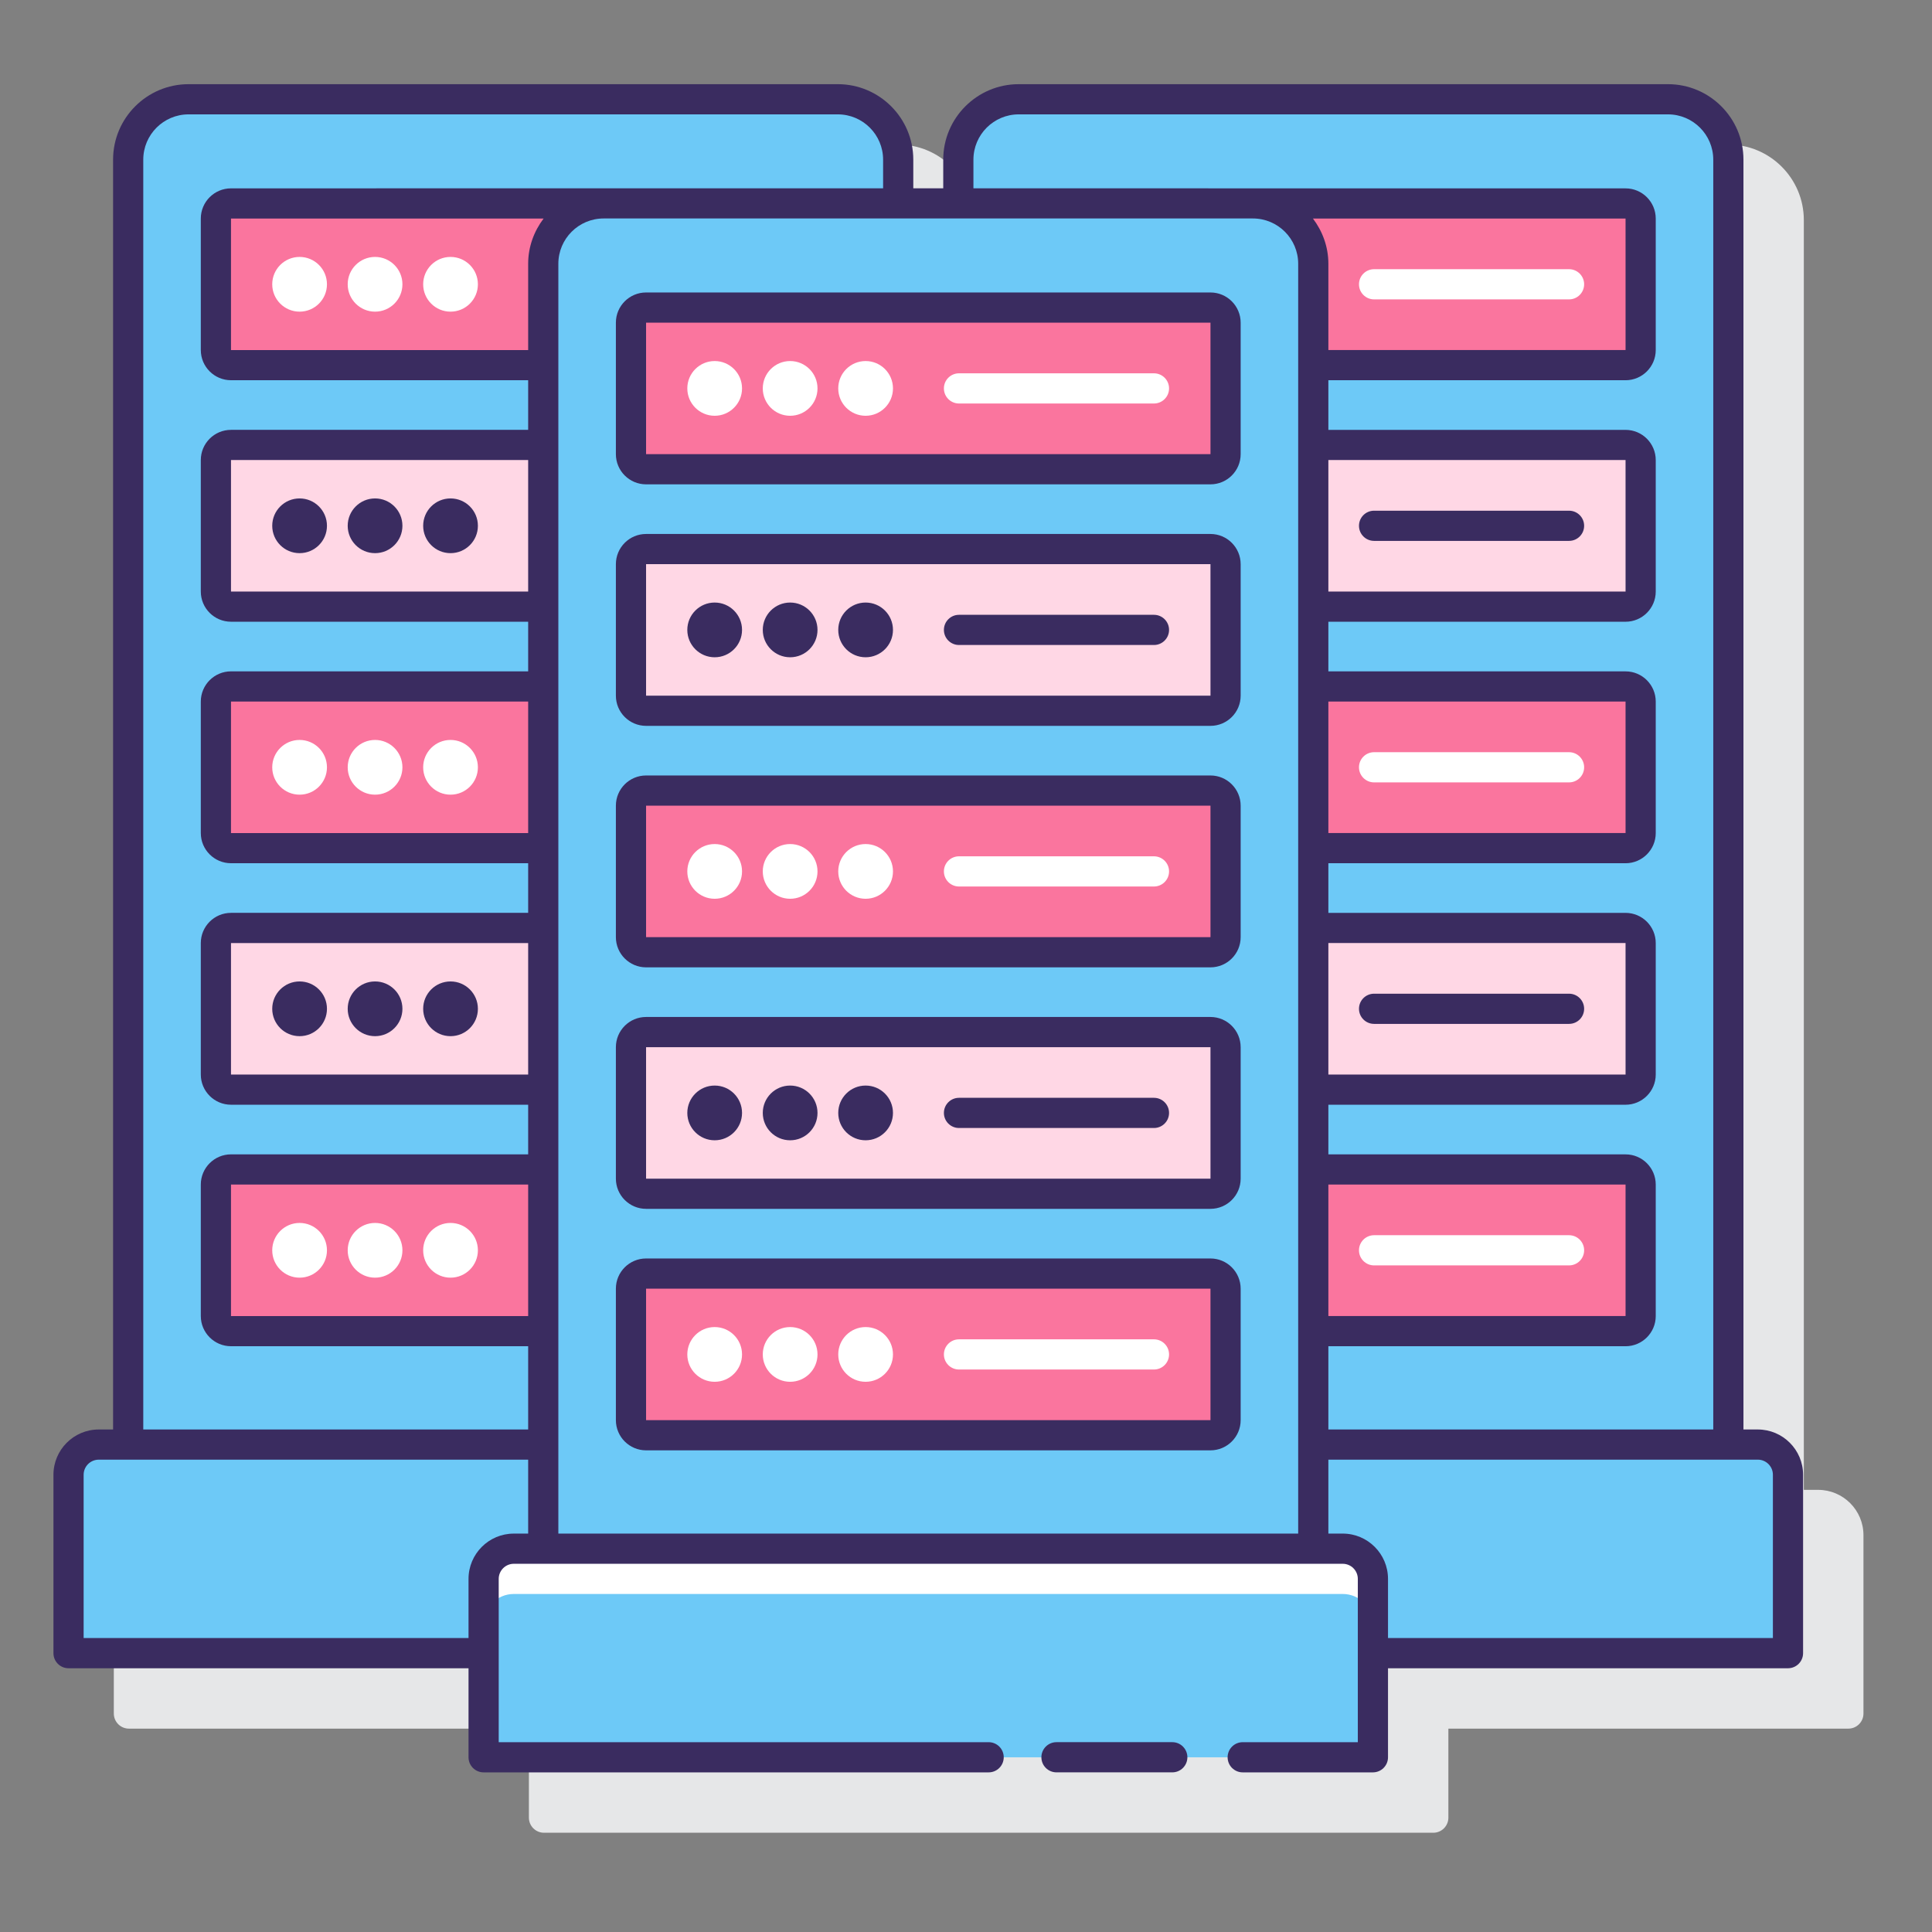 <?xml version="1.0" encoding="utf-8"?>
<!-- Generator: Adobe Illustrator 24.0.0, SVG Export Plug-In . SVG Version: 6.00 Build 0)  -->
<svg version="1.1" id="Layer_1" xmlns="http://www.w3.org/2000/svg" xmlns:xlink="http://www.w3.org/1999/xlink" x="0px" y="0px"
	 viewBox="0 0 128 128" enable-background="new 0 0 128 128" xml:space="preserve">
<rect x="0" y="0" width="128" height="128" fill="#808080" stroke="none"/>
<g>
	<path fill="#E6E7E8" d="M120.459,98.707h-0.951v-84.13c0-2.757-2.243-5-5-5H71.492c-2.757,0-5,2.243-5,5v1.898h-1.984v-1.898
		c0-2.757-2.243-5-5-5H16.492c-2.757,0-5,2.243-5,5v84.13h-0.951c-1.654,0-3,1.346-3,3v11.819c0,0.552,0.447,1,1,1h26.5v5.898
		c0,0.552,0.447,1,1,1h58.918c0.553,0,1-0.448,1-1v-5.898h26.5c0.553,0,1-0.448,1-1v-11.819
		C123.459,100.052,122.113,98.707,120.459,98.707z"/>
	<g>
		<g>
			<g>
				<g>
					<path fill="#6DC9F7" d="M110.508,6.576H67.493c-2.209,0-4,1.791-4,4v2.898h19.515c2.209,0,4,1.791,4,4v78.232h27.5v-85.13
						C114.508,8.367,112.717,6.576,110.508,6.576z"/>
					<path fill="#6DC9F7" d="M116.459,95.707H87.008v6.898h1.951c1.105,0,2,0.895,2,2v4.921h27.5V97.707
						C118.459,96.602,117.564,95.707,116.459,95.707z"/>
				</g>
				<g>
					<path fill="#FA759E" d="M107.697,13.479H83.054c2.187,0.026,3.953,1.802,3.953,3.995v6.717h20.689c0.552,0,1-0.448,1-1v-8.712
						C108.697,13.927,108.249,13.479,107.697,13.479z"/>
					<path fill="#FFFFFF" d="M103.953,19.835H91.036c-0.553,0-1-0.448-1-1s0.447-1,1-1h12.917c0.553,0,1,0.448,1,1
						S104.506,19.835,103.953,19.835z"/>
				</g>
				<path fill="#FFD7E5" d="M107.697,29.479H87.008v10.712h20.689c0.552,0,1-0.448,1-1v-8.712
					C108.697,29.927,108.249,29.479,107.697,29.479z"/>
				<g>
					<path fill="#FA759E" d="M107.697,45.479H87.008v10.712h20.689c0.552,0,1-0.448,1-1v-8.712
						C108.697,45.927,108.249,45.479,107.697,45.479z"/>
					<path fill="#FFFFFF" d="M103.953,51.835H91.036c-0.553,0-1-0.448-1-1s0.447-1,1-1h12.917c0.553,0,1,0.448,1,1
						S104.506,51.835,103.953,51.835z"/>
				</g>
				<path fill="#FFD7E5" d="M107.697,61.479H87.008v10.712h20.689c0.552,0,1-0.448,1-1v-8.712
					C108.697,61.927,108.249,61.479,107.697,61.479z"/>
				<g>
					<path fill="#FA759E" d="M107.697,77.479H87.008v10.712h20.689c0.552,0,1-0.448,1-1v-8.712
						C108.697,77.927,108.249,77.479,107.697,77.479z"/>
					<path fill="#FFFFFF" d="M103.953,83.836H91.036c-0.553,0-1-0.448-1-1s0.447-1,1-1h12.917c0.553,0,1,0.448,1,1
						S104.506,83.836,103.953,83.836z"/>
				</g>
			</g>
			<g>
				<g>
					<path fill="#6DC9F7" d="M35.992,17.474c0-2.209,1.791-4,4-4h19.515v-2.898c0-2.209-1.791-4-4-4H12.492c-2.209,0-4,1.791-4,4
						v85.13h27.5V17.474z"/>
					<path fill="#6DC9F7" d="M32.041,104.605c0-1.105,0.895-2,2-2h1.951v-6.898H6.541c-1.105,0-2,0.895-2,2v11.819h27.5V104.605z"/>
				</g>
				<g>
					<path fill="#FA759E" d="M35.992,17.474c0-2.193,1.766-3.97,3.953-3.995H15.303c-0.552,0-1,0.448-1,1v8.712c0,0.552,0.448,1,1,1
						h20.689V17.474z"/>
					<circle fill="#FFFFFF" cx="19.849" cy="18.835" r="1.813"/>
					<circle fill="#FFFFFF" cx="24.849" cy="18.835" r="1.813"/>
					<circle fill="#FFFFFF" cx="29.849" cy="18.835" r="1.813"/>
				</g>
				<path fill="#FFD7E5" d="M35.992,29.479H15.303c-0.552,0-1,0.448-1,1v8.712c0,0.552,0.448,1,1,1h20.689V29.479z"/>
				<g>
					<path fill="#FA759E" d="M35.992,45.479H15.303c-0.552,0-1,0.448-1,1v8.712c0,0.552,0.448,1,1,1h20.689V45.479z"/>
					<circle fill="#FFFFFF" cx="19.849" cy="50.836" r="1.813"/>
					<circle fill="#FFFFFF" cx="24.849" cy="50.836" r="1.813"/>
					<circle fill="#FFFFFF" cx="29.849" cy="50.836" r="1.813"/>
				</g>
				<path fill="#FFD7E5" d="M35.992,61.479H15.303c-0.552,0-1,0.448-1,1v8.712c0,0.552,0.448,1,1,1h20.689V61.479z"/>
				<g>
					<path fill="#FA759E" d="M35.992,77.479H15.303c-0.552,0-1,0.448-1,1v8.712c0,0.552,0.448,1,1,1h20.689V77.479z"/>
					<circle fill="#FFFFFF" cx="19.849" cy="82.836" r="1.813"/>
					<circle fill="#FFFFFF" cx="24.849" cy="82.836" r="1.813"/>
					<circle fill="#FFFFFF" cx="29.849" cy="82.836" r="1.813"/>
				</g>
			</g>
		</g>
		<g>
			<g>
				<path fill="#6DC9F7" d="M87.008,102.605H35.992v-85.13c0-2.209,1.791-4,4-4h43.015c2.209,0,4,1.791,4,4V102.605z"/>
				<path fill="#6DC9F7" d="M88.959,102.605H34.041c-1.105,0-2,0.895-2,2v11.819h58.918v-11.819
					C90.959,103.5,90.064,102.605,88.959,102.605z"/>
				<path fill="#FFFFFF" d="M88.959,102.605H34.041c-1.105,0-2,0.895-2,2v3c0-1.105,0.895-2,2-2h54.918c1.105,0,2,0.895,2,2v-3
					C90.959,103.5,90.064,102.605,88.959,102.605z"/>
			</g>
			<g>
				<path fill="#FA759E" d="M80.197,31.09H42.803c-0.552,0-1-0.448-1-1v-8.712c0-0.552,0.448-1,1-1h37.393c0.552,0,1,0.448,1,1
					v8.712C81.197,30.642,80.749,31.09,80.197,31.09z"/>
				<circle fill="#FFFFFF" cx="47.349" cy="25.733" r="1.813"/>
				<circle fill="#FFFFFF" cx="52.349" cy="25.733" r="1.813"/>
				<circle fill="#FFFFFF" cx="57.349" cy="25.733" r="1.813"/>
				<path fill="#FFFFFF" d="M76.453,26.733H63.536c-0.553,0-1-0.448-1-1s0.447-1,1-1h12.917c0.553,0,1,0.448,1,1
					S77.006,26.733,76.453,26.733z"/>
			</g>
			<path fill="#FFD7E5" d="M80.197,47.09H42.803c-0.552,0-1-0.448-1-1v-8.712c0-0.552,0.448-1,1-1h37.393c0.552,0,1,0.448,1,1v8.712
				C81.197,46.642,80.749,47.09,80.197,47.09z"/>
			<g>
				<path fill="#FA759E" d="M80.197,63.09H42.803c-0.552,0-1-0.448-1-1v-8.712c0-0.552,0.448-1,1-1h37.393c0.552,0,1,0.448,1,1
					v8.712C81.197,62.642,80.749,63.09,80.197,63.09z"/>
				<circle fill="#FFFFFF" cx="47.349" cy="57.733" r="1.813"/>
				<circle fill="#FFFFFF" cx="52.349" cy="57.733" r="1.813"/>
				<circle fill="#FFFFFF" cx="57.349" cy="57.733" r="1.813"/>
				<path fill="#FFFFFF" d="M76.453,58.733H63.536c-0.553,0-1-0.448-1-1s0.447-1,1-1h12.917c0.553,0,1,0.448,1,1
					S77.006,58.733,76.453,58.733z"/>
			</g>
			<path fill="#FFD7E5" d="M80.197,79.09H42.803c-0.552,0-1-0.448-1-1v-8.712c0-0.552,0.448-1,1-1h37.393c0.552,0,1,0.448,1,1v8.712
				C81.197,78.642,80.749,79.09,80.197,79.09z"/>
			<g>
				<g>
					<path fill="#FA759E" d="M80.197,95.09H42.803c-0.552,0-1-0.448-1-1v-8.712c0-0.552,0.448-1,1-1h37.393c0.552,0,1,0.448,1,1
						v8.712C81.197,94.642,80.749,95.09,80.197,95.09z"/>
					<g>
						<path fill="#3A2C60" d="M116.459,94.707h-0.951v-84.13c0-2.757-2.243-5-5-5H67.492c-2.757,0-5,2.243-5,5v1.898h-1.984v-1.898
							c0-2.757-2.243-5-5-5H12.492c-2.757,0-5,2.243-5,5v84.13H6.541c-1.654,0-3,1.346-3,3v11.819c0,0.552,0.447,1,1,1h26.5v5.898
							c0,0.552,0.447,1,1,1H65.5c0.553,0,1-0.448,1-1s-0.447-1-1-1H33.041v-10.819c0-0.551,0.448-1,1-1h54.918c0.552,0,1,0.449,1,1
							v10.819h-7.626c-0.553,0-1,0.448-1,1s0.447,1,1,1h8.626c0.553,0,1-0.448,1-1v-5.898h26.5c0.553,0,1-0.448,1-1V97.707
							C119.459,96.052,118.113,94.707,116.459,94.707z M64.492,10.577c0-1.654,1.346-3,3-3h43.016c1.654,0,3,1.346,3,3v84.13h-25.5
							v-5.515h19.689c1.103,0,2-0.897,2-2v-8.712c0-1.103-0.897-2-2-2H88.008v-3.288h19.689c1.103,0,2-0.897,2-2v-8.712
							c0-1.103-0.897-2-2-2H88.008v-3.288h19.689c1.103,0,2-0.897,2-2v-8.712c0-1.103-0.897-2-2-2H88.008v-3.288h19.689
							c1.103,0,2-0.897,2-2v-8.712c0-1.103-0.897-2-2-2H88.008v-3.288h19.689c1.103,0,2-0.897,2-2v-8.712c0-1.103-0.897-2-2-2
							l-43.205-0.004V10.577z M88.008,78.479h19.689l0.001,8.712h-19.69V78.479z M88.008,62.479h19.689l0.001,8.712h-19.69V62.479z
							 M88.008,46.479h19.689l0.001,8.712h-19.69V46.479z M88.008,30.479h19.689l0.001,8.712h-19.69V30.479z M86.986,14.479h20.711
							l0.001,8.712h-19.69v-5.717C88.008,16.347,87.618,15.317,86.986,14.479z M9.492,10.577c0-1.654,1.346-3,3-3h43.016
							c1.654,0,3,1.346,3,3v1.898H39.992c-0.015,0-24.688,0.004-24.688,0.004c-1.103,0-2,0.897-2,2v8.712c0,1.103,0.897,2,2,2
							h19.688v3.288H15.304c-1.103,0-2,0.897-2,2v8.712c0,1.103,0.897,2,2,2h19.688v3.288H15.304c-1.103,0-2,0.897-2,2v8.712
							c0,1.103,0.897,2,2,2h19.688v3.288H15.304c-1.103,0-2,0.897-2,2v8.712c0,1.103,0.897,2,2,2h19.688v3.288H15.304
							c-1.103,0-2,0.897-2,2v8.712c0,1.103,0.897,2,2,2h19.688v5.515h-25.5V10.577z M34.992,39.191H15.304v-8.712h19.688V39.191z
							 M34.992,55.192H15.304v-8.712h19.688V55.192z M34.992,71.192H15.304v-8.712h19.688V71.192z M34.992,87.192H15.304v-8.712
							h19.688V87.192z M34.992,17.475v5.717H15.304v-8.712h20.71C35.382,15.317,34.992,16.347,34.992,17.475z M31.041,104.604v3.921
							h-25.5V97.707c0-0.551,0.448-1,1-1h1.951h26.5v4.898h-0.951C32.387,101.604,31.041,102.95,31.041,104.604z M36.992,101.604
							v-84.13c0-1.654,1.346-3,3-3h43.016c1.654,0,3,1.346,3,3v84.13H36.992z M117.459,108.525h-25.5v-3.921c0-1.654-1.346-3-3-3
							h-0.951v-4.898h26.5h1.951c0.552,0,1,0.449,1,1V108.525z"/>
						<path fill="#3A2C60" d="M103.953,33.835H91.036c-0.553,0-1,0.448-1,1s0.447,1,1,1h12.917c0.553,0,1-0.448,1-1
							S104.506,33.835,103.953,33.835z"/>
						<path fill="#3A2C60" d="M103.953,65.835H91.036c-0.553,0-1,0.448-1,1s0.447,1,1,1h12.917c0.553,0,1-0.448,1-1
							S104.506,65.835,103.953,65.835z"/>
						<circle fill="#3A2C60" cx="19.849" cy="34.835" r="1.813"/>
						<circle fill="#3A2C60" cx="24.849" cy="34.835" r="1.813"/>
						<circle fill="#3A2C60" cx="29.849" cy="34.835" r="1.813"/>
						<circle fill="#3A2C60" cx="19.849" cy="66.836" r="1.813"/>
						<circle fill="#3A2C60" cx="24.849" cy="66.836" r="1.813"/>
						<circle fill="#3A2C60" cx="29.849" cy="66.836" r="1.813"/>
						<path fill="#3A2C60" d="M77.667,115.423h-7.672c-0.553,0-1,0.448-1,1s0.447,1,1,1h7.672c0.553,0,1-0.448,1-1
							S78.22,115.423,77.667,115.423z"/>
						<path fill="#3A2C60" d="M80.196,19.377H42.804c-1.103,0-2,0.897-2,2v8.712c0,1.103,0.897,2,2,2h37.393c1.103,0,2-0.897,2-2
							v-8.712C82.196,20.274,81.299,19.377,80.196,19.377z M42.804,30.089v-8.712h37.393l0.001,8.712H42.804z"/>
						<path fill="#3A2C60" d="M80.196,35.377H42.804c-1.103,0-2,0.897-2,2v8.713c0,1.103,0.897,2,2,2h37.393c1.103,0,2-0.897,2-2
							v-8.713C82.196,36.274,81.299,35.377,80.196,35.377z M42.804,46.09v-8.713h37.393l0.001,8.713H42.804z"/>
						<circle fill="#3A2C60" cx="47.349" cy="41.733" r="1.813"/>
						<circle fill="#3A2C60" cx="52.349" cy="41.733" r="1.813"/>
						<circle fill="#3A2C60" cx="57.349" cy="41.733" r="1.813"/>
						<path fill="#3A2C60" d="M76.453,40.733H63.536c-0.553,0-1,0.448-1,1s0.447,1,1,1h12.917c0.553,0,1-0.448,1-1
							S77.006,40.733,76.453,40.733z"/>
						<path fill="#3A2C60" d="M80.196,51.377H42.804c-1.103,0-2,0.897-2,2v8.712c0,1.103,0.897,2,2,2h37.393c1.103,0,2-0.897,2-2
							v-8.712C82.196,52.274,81.299,51.377,80.196,51.377z M42.804,62.09v-8.712h37.393l0.001,8.712H42.804z"/>
						<path fill="#3A2C60" d="M80.196,67.377H42.804c-1.103,0-2,0.897-2,2v8.712c0,1.103,0.897,2,2,2h37.393c1.103,0,2-0.897,2-2
							v-8.712C82.196,68.274,81.299,67.377,80.196,67.377z M42.804,78.09v-8.712h37.393l0.001,8.712H42.804z"/>
						<circle fill="#3A2C60" cx="47.349" cy="73.734" r="1.813"/>
						<circle fill="#3A2C60" cx="52.349" cy="73.734" r="1.813"/>
						<circle fill="#3A2C60" cx="57.349" cy="73.734" r="1.813"/>
						<path fill="#3A2C60" d="M76.453,72.733H63.536c-0.553,0-1,0.448-1,1s0.447,1,1,1h12.917c0.553,0,1-0.448,1-1
							S77.006,72.733,76.453,72.733z"/>
						<path fill="#3A2C60" d="M80.196,83.377H42.804c-1.103,0-2,0.897-2,2v8.712c0,1.103,0.897,2,2,2h37.393c1.103,0,2-0.897,2-2
							v-8.712C82.196,84.274,81.299,83.377,80.196,83.377z M42.804,94.09v-8.712h37.393l0.001,8.712H42.804z"/>
					</g>
				</g>
				<circle fill="#FFFFFF" cx="47.349" cy="89.734" r="1.813"/>
				<circle fill="#FFFFFF" cx="52.349" cy="89.734" r="1.813"/>
				<circle fill="#FFFFFF" cx="57.349" cy="89.734" r="1.813"/>
				<path fill="#FFFFFF" d="M76.453,90.734H63.536c-0.553,0-1-0.448-1-1s0.447-1,1-1h12.917c0.553,0,1,0.448,1,1
					S77.006,90.734,76.453,90.734z"/>
			</g>
		</g>
	</g>
</g>
</svg>
